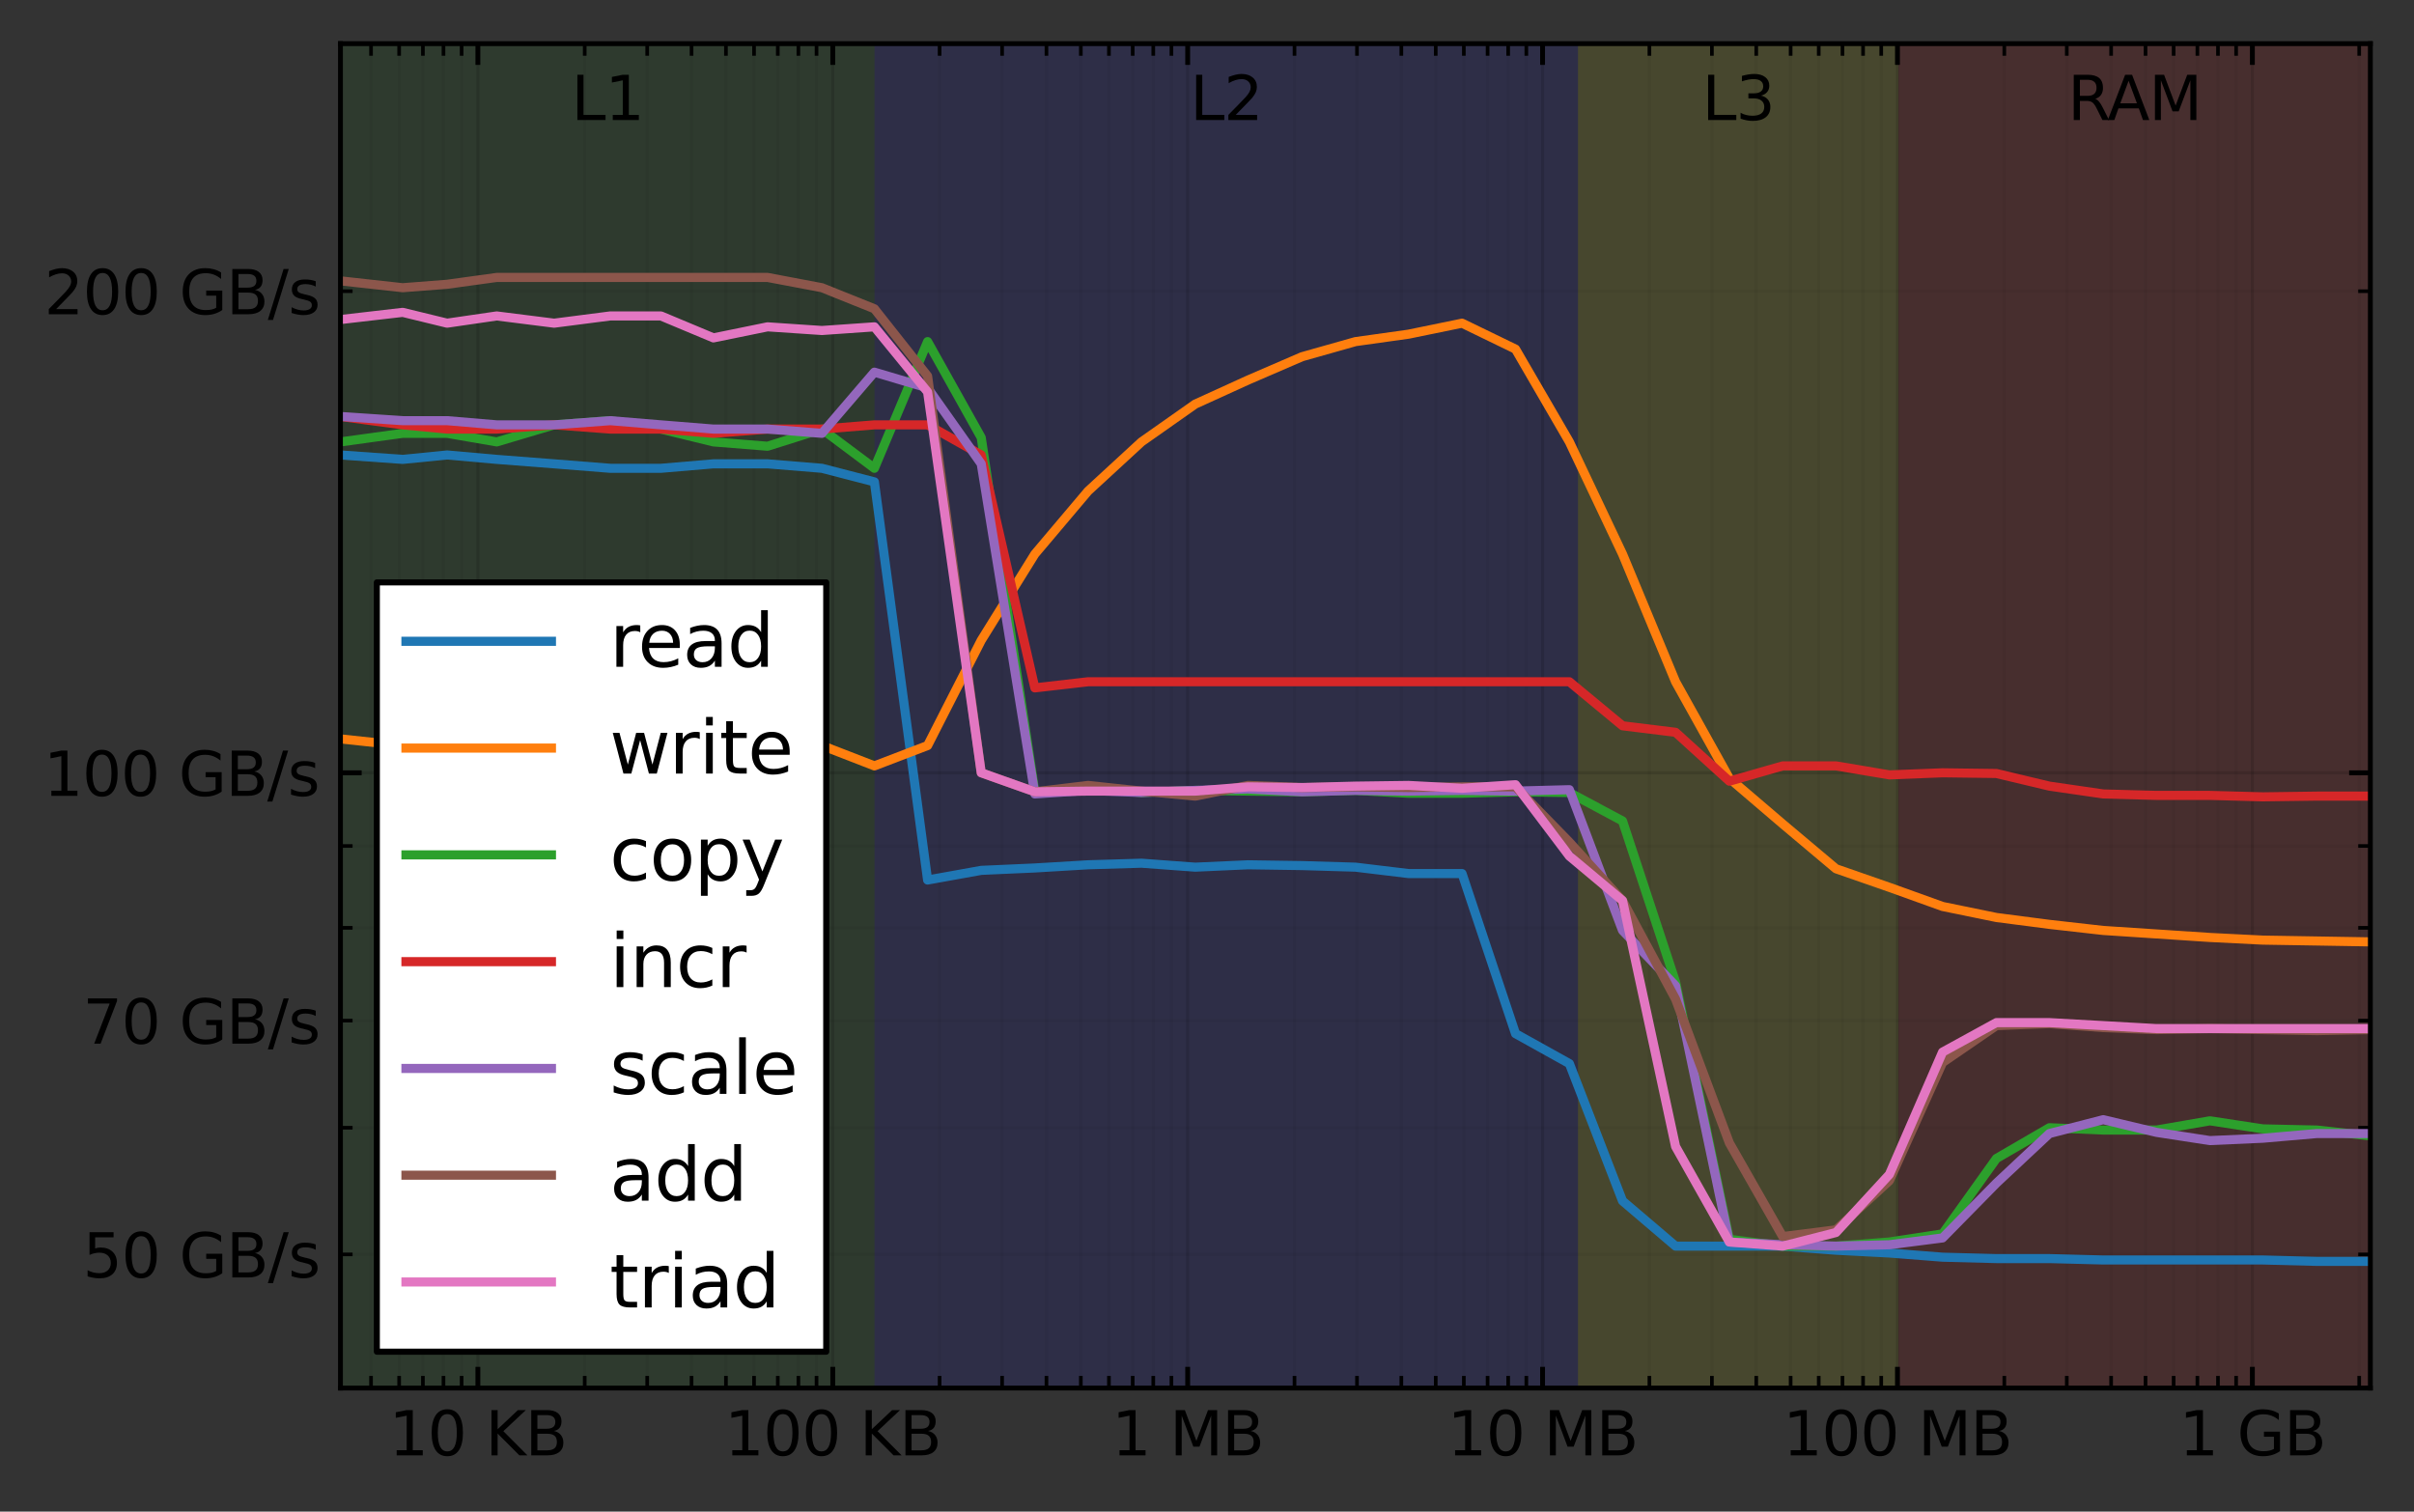 <?xml version="1.0" encoding="utf-8" standalone="no"?>
<!DOCTYPE svg PUBLIC "-//W3C//DTD SVG 1.1//EN"
  "http://www.w3.org/Graphics/SVG/1.1/DTD/svg11.dtd">
<svg xmlns:xlink="http://www.w3.org/1999/xlink" width="398.153pt" height="249.338pt" viewBox="0 0 398.153 249.338" xmlns="http://www.w3.org/2000/svg" version="1.1">
 <rect x="0" y="0" width="398.153" height="249.338" fill="#333333" stroke="none"/>
 <defs>
  <style type="text/css">*{stroke-linejoin: round; stroke-linecap: butt}</style>
 </defs>
 <g id="figure_1">
  <g id="patch_1">
   <path d="M 0 249.338 
L 398.153 249.338 
L 398.153 0 
L 0 0 
L 0 249.338 
z
" style="fill: none"/>
  </g>
  <g id="axes_1">
   <g id="patch_2">
    <path d="M 56.153 228.96 
L 390.953 228.96 
L 390.953 7.2 
L 56.153 7.2 
L 56.153 228.96 
z
" style="fill: none"/>
   </g>
   <g id="patch_3">
    <path d="M 56.153 228.96 
L 144.232 228.96 
L 144.232 7.2 
L 56.153 7.2 
z
" clip-path="url(#p5748c67809)" style="fill: #008000; opacity: 0.1"/>
   </g>
   <g id="patch_4">
    <path d="M 144.232 228.96 
L 260.265 228.96 
L 260.265 7.2 
L 144.232 7.2 
z
" clip-path="url(#p5748c67809)" style="fill: #0000ff; opacity: 0.1"/>
   </g>
   <g id="patch_5">
    <path d="M 260.265 228.96 
L 313.127 228.96 
L 313.127 7.2 
L 260.265 7.2 
z
" clip-path="url(#p5748c67809)" style="fill: #ffff00; opacity: 0.1"/>
   </g>
   <g id="patch_6">
    <path d="M 313.127 228.96 
L 390.953 228.96 
L 390.953 7.2 
L 313.127 7.2 
z
" clip-path="url(#p5748c67809)" style="fill: #ff0000; opacity: 0.1"/>
   </g>
   <g id="matplotlib.axis_1">
    <g id="xtick_1">
     <g id="line2d_1">
      <path d="M 78.819 228.96 
L 78.819 7.2 
" clip-path="url(#p5748c67809)" style="fill: none; stroke: #000000; stroke-opacity: 0.133; stroke-width: 0.5; stroke-linecap: square"/>
     </g>
     <g id="line2d_2">
      <defs>
       <path id="m32e1f175ef" d="M 0 0 
L 0 -3.5 
" style="stroke: #000000; stroke-width: 0.8"/>
      </defs>
      <g>
       <use xlink:href="#m32e1f175ef" x="78.819" y="228.96" style="stroke: #000000; stroke-width: 0.8"/>
      </g>
     </g>
     <g id="line2d_3">
      <defs>
       <path id="m30ff496e9f" d="M 0 0 
L 0 3.5 
" style="stroke: #000000; stroke-width: 0.8"/>
      </defs>
      <g>
       <use xlink:href="#m30ff496e9f" x="78.819" y="7.2" style="stroke: #000000; stroke-width: 0.8"/>
      </g>
     </g>
     <g id="text_1">
      <!-- 10 KB -->
      <g transform="translate(64.158 240.058) scale(0.1 -0.1)">
       <defs>
        <path id="DejaVuSans-31" d="M 794 531 
L 1825 531 
L 1825 4091 
L 703 3866 
L 703 4441 
L 1819 4666 
L 2450 4666 
L 2450 531 
L 3481 531 
L 3481 0 
L 794 0 
L 794 531 
z
" transform="scale(0.016)"/>
        <path id="DejaVuSans-30" d="M 2034 4250 
Q 1547 4250 1301 3770 
Q 1056 3291 1056 2328 
Q 1056 1369 1301 889 
Q 1547 409 2034 409 
Q 2525 409 2770 889 
Q 3016 1369 3016 2328 
Q 3016 3291 2770 3770 
Q 2525 4250 2034 4250 
z
M 2034 4750 
Q 2819 4750 3233 4129 
Q 3647 3509 3647 2328 
Q 3647 1150 3233 529 
Q 2819 -91 2034 -91 
Q 1250 -91 836 529 
Q 422 1150 422 2328 
Q 422 3509 836 4129 
Q 1250 4750 2034 4750 
z
" transform="scale(0.016)"/>
        <path id="DejaVuSans-20" transform="scale(0.016)"/>
        <path id="DejaVuSans-4b" d="M 628 4666 
L 1259 4666 
L 1259 2694 
L 3353 4666 
L 4166 4666 
L 1850 2491 
L 4331 0 
L 3500 0 
L 1259 2247 
L 1259 0 
L 628 0 
L 628 4666 
z
" transform="scale(0.016)"/>
        <path id="DejaVuSans-42" d="M 1259 2228 
L 1259 519 
L 2272 519 
Q 2781 519 3026 730 
Q 3272 941 3272 1375 
Q 3272 1813 3026 2020 
Q 2781 2228 2272 2228 
L 1259 2228 
z
M 1259 4147 
L 1259 2741 
L 2194 2741 
Q 2656 2741 2882 2914 
Q 3109 3088 3109 3444 
Q 3109 3797 2882 3972 
Q 2656 4147 2194 4147 
L 1259 4147 
z
M 628 4666 
L 2241 4666 
Q 2963 4666 3353 4366 
Q 3744 4066 3744 3513 
Q 3744 3084 3544 2831 
Q 3344 2578 2956 2516 
Q 3422 2416 3680 2098 
Q 3938 1781 3938 1306 
Q 3938 681 3513 340 
Q 3088 0 2303 0 
L 628 0 
L 628 4666 
z
" transform="scale(0.016)"/>
       </defs>
       <use xlink:href="#DejaVuSans-31"/>
       <use xlink:href="#DejaVuSans-30" x="63.623"/>
       <use xlink:href="#DejaVuSans-20" x="127.246"/>
       <use xlink:href="#DejaVuSans-4b" x="159.033"/>
       <use xlink:href="#DejaVuSans-42" x="224.609"/>
      </g>
     </g>
    </g>
    <g id="xtick_2">
     <g id="line2d_4">
      <path d="M 137.354 228.96 
L 137.354 7.2 
" clip-path="url(#p5748c67809)" style="fill: none; stroke: #000000; stroke-opacity: 0.133; stroke-width: 0.5; stroke-linecap: square"/>
     </g>
     <g id="line2d_5">
      <g>
       <use xlink:href="#m32e1f175ef" x="137.354" y="228.96" style="stroke: #000000; stroke-width: 0.8"/>
      </g>
     </g>
     <g id="line2d_6">
      <g>
       <use xlink:href="#m30ff496e9f" x="137.354" y="7.2" style="stroke: #000000; stroke-width: 0.8"/>
      </g>
     </g>
     <g id="text_2">
      <!-- 100 KB -->
      <g transform="translate(119.512 240.058) scale(0.1 -0.1)">
       <use xlink:href="#DejaVuSans-31"/>
       <use xlink:href="#DejaVuSans-30" x="63.623"/>
       <use xlink:href="#DejaVuSans-30" x="127.246"/>
       <use xlink:href="#DejaVuSans-20" x="190.869"/>
       <use xlink:href="#DejaVuSans-4b" x="222.656"/>
       <use xlink:href="#DejaVuSans-42" x="288.232"/>
      </g>
     </g>
    </g>
    <g id="xtick_3">
     <g id="line2d_7">
      <path d="M 195.889 228.96 
L 195.889 7.2 
" clip-path="url(#p5748c67809)" style="fill: none; stroke: #000000; stroke-opacity: 0.133; stroke-width: 0.5; stroke-linecap: square"/>
     </g>
     <g id="line2d_8">
      <g>
       <use xlink:href="#m32e1f175ef" x="195.889" y="228.96" style="stroke: #000000; stroke-width: 0.8"/>
      </g>
     </g>
     <g id="line2d_9">
      <g>
       <use xlink:href="#m30ff496e9f" x="195.889" y="7.2" style="stroke: #000000; stroke-width: 0.8"/>
      </g>
     </g>
     <g id="text_3">
      <!-- 1 MB -->
      <g transform="translate(183.374 240.058) scale(0.1 -0.1)">
       <defs>
        <path id="DejaVuSans-4d" d="M 628 4666 
L 1569 4666 
L 2759 1491 
L 3956 4666 
L 4897 4666 
L 4897 0 
L 4281 0 
L 4281 4097 
L 3078 897 
L 2444 897 
L 1241 4097 
L 1241 0 
L 628 0 
L 628 4666 
z
" transform="scale(0.016)"/>
       </defs>
       <use xlink:href="#DejaVuSans-31"/>
       <use xlink:href="#DejaVuSans-20" x="63.623"/>
       <use xlink:href="#DejaVuSans-4d" x="95.41"/>
       <use xlink:href="#DejaVuSans-42" x="181.689"/>
      </g>
     </g>
    </g>
    <g id="xtick_4">
     <g id="line2d_10">
      <path d="M 254.424 228.96 
L 254.424 7.2 
" clip-path="url(#p5748c67809)" style="fill: none; stroke: #000000; stroke-opacity: 0.133; stroke-width: 0.5; stroke-linecap: square"/>
     </g>
     <g id="line2d_11">
      <g>
       <use xlink:href="#m32e1f175ef" x="254.424" y="228.96" style="stroke: #000000; stroke-width: 0.8"/>
      </g>
     </g>
     <g id="line2d_12">
      <g>
       <use xlink:href="#m30ff496e9f" x="254.424" y="7.2" style="stroke: #000000; stroke-width: 0.8"/>
      </g>
     </g>
     <g id="text_4">
      <!-- 10 MB -->
      <g transform="translate(238.728 240.058) scale(0.1 -0.1)">
       <use xlink:href="#DejaVuSans-31"/>
       <use xlink:href="#DejaVuSans-30" x="63.623"/>
       <use xlink:href="#DejaVuSans-20" x="127.246"/>
       <use xlink:href="#DejaVuSans-4d" x="159.033"/>
       <use xlink:href="#DejaVuSans-42" x="245.312"/>
      </g>
     </g>
    </g>
    <g id="xtick_5">
     <g id="line2d_13">
      <path d="M 312.959 228.96 
L 312.959 7.2 
" clip-path="url(#p5748c67809)" style="fill: none; stroke: #000000; stroke-opacity: 0.133; stroke-width: 0.5; stroke-linecap: square"/>
     </g>
     <g id="line2d_14">
      <g>
       <use xlink:href="#m32e1f175ef" x="312.959" y="228.96" style="stroke: #000000; stroke-width: 0.8"/>
      </g>
     </g>
     <g id="line2d_15">
      <g>
       <use xlink:href="#m30ff496e9f" x="312.959" y="7.2" style="stroke: #000000; stroke-width: 0.8"/>
      </g>
     </g>
     <g id="text_5">
      <!-- 100 MB -->
      <g transform="translate(294.081 240.058) scale(0.1 -0.1)">
       <use xlink:href="#DejaVuSans-31"/>
       <use xlink:href="#DejaVuSans-30" x="63.623"/>
       <use xlink:href="#DejaVuSans-30" x="127.246"/>
       <use xlink:href="#DejaVuSans-20" x="190.869"/>
       <use xlink:href="#DejaVuSans-4d" x="222.656"/>
       <use xlink:href="#DejaVuSans-42" x="308.936"/>
      </g>
     </g>
    </g>
    <g id="xtick_6">
     <g id="line2d_16">
      <path d="M 371.494 228.96 
L 371.494 7.2 
" clip-path="url(#p5748c67809)" style="fill: none; stroke: #000000; stroke-opacity: 0.133; stroke-width: 0.5; stroke-linecap: square"/>
     </g>
     <g id="line2d_17">
      <g>
       <use xlink:href="#m32e1f175ef" x="371.494" y="228.96" style="stroke: #000000; stroke-width: 0.8"/>
      </g>
     </g>
     <g id="line2d_18">
      <g>
       <use xlink:href="#m30ff496e9f" x="371.494" y="7.2" style="stroke: #000000; stroke-width: 0.8"/>
      </g>
     </g>
     <g id="text_6">
      <!-- 1 GB -->
      <g transform="translate(359.419 240.058) scale(0.1 -0.1)">
       <defs>
        <path id="DejaVuSans-47" d="M 3809 666 
L 3809 1919 
L 2778 1919 
L 2778 2438 
L 4434 2438 
L 4434 434 
Q 4069 175 3628 42 
Q 3188 -91 2688 -91 
Q 1594 -91 976 548 
Q 359 1188 359 2328 
Q 359 3472 976 4111 
Q 1594 4750 2688 4750 
Q 3144 4750 3555 4637 
Q 3966 4525 4313 4306 
L 4313 3634 
Q 3963 3931 3569 4081 
Q 3175 4231 2741 4231 
Q 1884 4231 1454 3753 
Q 1025 3275 1025 2328 
Q 1025 1384 1454 906 
Q 1884 428 2741 428 
Q 3075 428 3337 486 
Q 3600 544 3809 666 
z
" transform="scale(0.016)"/>
       </defs>
       <use xlink:href="#DejaVuSans-31"/>
       <use xlink:href="#DejaVuSans-20" x="63.623"/>
       <use xlink:href="#DejaVuSans-47" x="95.41"/>
       <use xlink:href="#DejaVuSans-42" x="172.9"/>
      </g>
     </g>
    </g>
    <g id="xtick_7">
     <g id="line2d_19">
      <path d="M 61.198 228.96 
L 61.198 7.2 
" clip-path="url(#p5748c67809)" style="fill: none; stroke: #000000; stroke-opacity: 0.05; stroke-width: 0.5; stroke-linecap: square"/>
     </g>
     <g id="line2d_20">
      <defs>
       <path id="m9a03cf16e9" d="M 0 0 
L 0 -2 
" style="stroke: #000000; stroke-width: 0.6"/>
      </defs>
      <g>
       <use xlink:href="#m9a03cf16e9" x="61.198" y="228.96" style="stroke: #000000; stroke-width: 0.6"/>
      </g>
     </g>
     <g id="line2d_21">
      <defs>
       <path id="mccdb46320f" d="M 0 0 
L 0 2 
" style="stroke: #000000; stroke-width: 0.6"/>
      </defs>
      <g>
       <use xlink:href="#mccdb46320f" x="61.198" y="7.2" style="stroke: #000000; stroke-width: 0.6"/>
      </g>
     </g>
    </g>
    <g id="xtick_8">
     <g id="line2d_22">
      <path d="M 65.833 228.96 
L 65.833 7.2 
" clip-path="url(#p5748c67809)" style="fill: none; stroke: #000000; stroke-opacity: 0.05; stroke-width: 0.5; stroke-linecap: square"/>
     </g>
     <g id="line2d_23">
      <g>
       <use xlink:href="#m9a03cf16e9" x="65.833" y="228.96" style="stroke: #000000; stroke-width: 0.6"/>
      </g>
     </g>
     <g id="line2d_24">
      <g>
       <use xlink:href="#mccdb46320f" x="65.833" y="7.2" style="stroke: #000000; stroke-width: 0.6"/>
      </g>
     </g>
    </g>
    <g id="xtick_9">
     <g id="line2d_25">
      <path d="M 69.752 228.96 
L 69.752 7.2 
" clip-path="url(#p5748c67809)" style="fill: none; stroke: #000000; stroke-opacity: 0.05; stroke-width: 0.5; stroke-linecap: square"/>
     </g>
     <g id="line2d_26">
      <g>
       <use xlink:href="#m9a03cf16e9" x="69.752" y="228.96" style="stroke: #000000; stroke-width: 0.6"/>
      </g>
     </g>
     <g id="line2d_27">
      <g>
       <use xlink:href="#mccdb46320f" x="69.752" y="7.2" style="stroke: #000000; stroke-width: 0.6"/>
      </g>
     </g>
    </g>
    <g id="xtick_10">
     <g id="line2d_28">
      <path d="M 73.146 228.96 
L 73.146 7.2 
" clip-path="url(#p5748c67809)" style="fill: none; stroke: #000000; stroke-opacity: 0.05; stroke-width: 0.5; stroke-linecap: square"/>
     </g>
     <g id="line2d_29">
      <g>
       <use xlink:href="#m9a03cf16e9" x="73.146" y="228.96" style="stroke: #000000; stroke-width: 0.6"/>
      </g>
     </g>
     <g id="line2d_30">
      <g>
       <use xlink:href="#mccdb46320f" x="73.146" y="7.2" style="stroke: #000000; stroke-width: 0.6"/>
      </g>
     </g>
    </g>
    <g id="xtick_11">
     <g id="line2d_31">
      <path d="M 76.14 228.96 
L 76.14 7.2 
" clip-path="url(#p5748c67809)" style="fill: none; stroke: #000000; stroke-opacity: 0.05; stroke-width: 0.5; stroke-linecap: square"/>
     </g>
     <g id="line2d_32">
      <g>
       <use xlink:href="#m9a03cf16e9" x="76.14" y="228.96" style="stroke: #000000; stroke-width: 0.6"/>
      </g>
     </g>
     <g id="line2d_33">
      <g>
       <use xlink:href="#mccdb46320f" x="76.14" y="7.2" style="stroke: #000000; stroke-width: 0.6"/>
      </g>
     </g>
    </g>
    <g id="xtick_12">
     <g id="line2d_34">
      <path d="M 96.44 228.96 
L 96.44 7.2 
" clip-path="url(#p5748c67809)" style="fill: none; stroke: #000000; stroke-opacity: 0.05; stroke-width: 0.5; stroke-linecap: square"/>
     </g>
     <g id="line2d_35">
      <g>
       <use xlink:href="#m9a03cf16e9" x="96.44" y="228.96" style="stroke: #000000; stroke-width: 0.6"/>
      </g>
     </g>
     <g id="line2d_36">
      <g>
       <use xlink:href="#mccdb46320f" x="96.44" y="7.2" style="stroke: #000000; stroke-width: 0.6"/>
      </g>
     </g>
    </g>
    <g id="xtick_13">
     <g id="line2d_37">
      <path d="M 106.747 228.96 
L 106.747 7.2 
" clip-path="url(#p5748c67809)" style="fill: none; stroke: #000000; stroke-opacity: 0.05; stroke-width: 0.5; stroke-linecap: square"/>
     </g>
     <g id="line2d_38">
      <g>
       <use xlink:href="#m9a03cf16e9" x="106.747" y="228.96" style="stroke: #000000; stroke-width: 0.6"/>
      </g>
     </g>
     <g id="line2d_39">
      <g>
       <use xlink:href="#mccdb46320f" x="106.747" y="7.2" style="stroke: #000000; stroke-width: 0.6"/>
      </g>
     </g>
    </g>
    <g id="xtick_14">
     <g id="line2d_40">
      <path d="M 114.06 228.96 
L 114.06 7.2 
" clip-path="url(#p5748c67809)" style="fill: none; stroke: #000000; stroke-opacity: 0.05; stroke-width: 0.5; stroke-linecap: square"/>
     </g>
     <g id="line2d_41">
      <g>
       <use xlink:href="#m9a03cf16e9" x="114.06" y="228.96" style="stroke: #000000; stroke-width: 0.6"/>
      </g>
     </g>
     <g id="line2d_42">
      <g>
       <use xlink:href="#mccdb46320f" x="114.06" y="7.2" style="stroke: #000000; stroke-width: 0.6"/>
      </g>
     </g>
    </g>
    <g id="xtick_15">
     <g id="line2d_43">
      <path d="M 119.733 228.96 
L 119.733 7.2 
" clip-path="url(#p5748c67809)" style="fill: none; stroke: #000000; stroke-opacity: 0.05; stroke-width: 0.5; stroke-linecap: square"/>
     </g>
     <g id="line2d_44">
      <g>
       <use xlink:href="#m9a03cf16e9" x="119.733" y="228.96" style="stroke: #000000; stroke-width: 0.6"/>
      </g>
     </g>
     <g id="line2d_45">
      <g>
       <use xlink:href="#mccdb46320f" x="119.733" y="7.2" style="stroke: #000000; stroke-width: 0.6"/>
      </g>
     </g>
    </g>
    <g id="xtick_16">
     <g id="line2d_46">
      <path d="M 124.368 228.96 
L 124.368 7.2 
" clip-path="url(#p5748c67809)" style="fill: none; stroke: #000000; stroke-opacity: 0.05; stroke-width: 0.5; stroke-linecap: square"/>
     </g>
     <g id="line2d_47">
      <g>
       <use xlink:href="#m9a03cf16e9" x="124.368" y="228.96" style="stroke: #000000; stroke-width: 0.6"/>
      </g>
     </g>
     <g id="line2d_48">
      <g>
       <use xlink:href="#mccdb46320f" x="124.368" y="7.2" style="stroke: #000000; stroke-width: 0.6"/>
      </g>
     </g>
    </g>
    <g id="xtick_17">
     <g id="line2d_49">
      <path d="M 128.287 228.96 
L 128.287 7.2 
" clip-path="url(#p5748c67809)" style="fill: none; stroke: #000000; stroke-opacity: 0.05; stroke-width: 0.5; stroke-linecap: square"/>
     </g>
     <g id="line2d_50">
      <g>
       <use xlink:href="#m9a03cf16e9" x="128.287" y="228.96" style="stroke: #000000; stroke-width: 0.6"/>
      </g>
     </g>
     <g id="line2d_51">
      <g>
       <use xlink:href="#mccdb46320f" x="128.287" y="7.2" style="stroke: #000000; stroke-width: 0.6"/>
      </g>
     </g>
    </g>
    <g id="xtick_18">
     <g id="line2d_52">
      <path d="M 131.681 228.96 
L 131.681 7.2 
" clip-path="url(#p5748c67809)" style="fill: none; stroke: #000000; stroke-opacity: 0.05; stroke-width: 0.5; stroke-linecap: square"/>
     </g>
     <g id="line2d_53">
      <g>
       <use xlink:href="#m9a03cf16e9" x="131.681" y="228.96" style="stroke: #000000; stroke-width: 0.6"/>
      </g>
     </g>
     <g id="line2d_54">
      <g>
       <use xlink:href="#mccdb46320f" x="131.681" y="7.2" style="stroke: #000000; stroke-width: 0.6"/>
      </g>
     </g>
    </g>
    <g id="xtick_19">
     <g id="line2d_55">
      <path d="M 134.675 228.96 
L 134.675 7.2 
" clip-path="url(#p5748c67809)" style="fill: none; stroke: #000000; stroke-opacity: 0.05; stroke-width: 0.5; stroke-linecap: square"/>
     </g>
     <g id="line2d_56">
      <g>
       <use xlink:href="#m9a03cf16e9" x="134.675" y="228.96" style="stroke: #000000; stroke-width: 0.6"/>
      </g>
     </g>
     <g id="line2d_57">
      <g>
       <use xlink:href="#mccdb46320f" x="134.675" y="7.2" style="stroke: #000000; stroke-width: 0.6"/>
      </g>
     </g>
    </g>
    <g id="xtick_20">
     <g id="line2d_58">
      <path d="M 154.975 228.96 
L 154.975 7.2 
" clip-path="url(#p5748c67809)" style="fill: none; stroke: #000000; stroke-opacity: 0.05; stroke-width: 0.5; stroke-linecap: square"/>
     </g>
     <g id="line2d_59">
      <g>
       <use xlink:href="#m9a03cf16e9" x="154.975" y="228.96" style="stroke: #000000; stroke-width: 0.6"/>
      </g>
     </g>
     <g id="line2d_60">
      <g>
       <use xlink:href="#mccdb46320f" x="154.975" y="7.2" style="stroke: #000000; stroke-width: 0.6"/>
      </g>
     </g>
    </g>
    <g id="xtick_21">
     <g id="line2d_61">
      <path d="M 165.282 228.96 
L 165.282 7.2 
" clip-path="url(#p5748c67809)" style="fill: none; stroke: #000000; stroke-opacity: 0.05; stroke-width: 0.5; stroke-linecap: square"/>
     </g>
     <g id="line2d_62">
      <g>
       <use xlink:href="#m9a03cf16e9" x="165.282" y="228.96" style="stroke: #000000; stroke-width: 0.6"/>
      </g>
     </g>
     <g id="line2d_63">
      <g>
       <use xlink:href="#mccdb46320f" x="165.282" y="7.2" style="stroke: #000000; stroke-width: 0.6"/>
      </g>
     </g>
    </g>
    <g id="xtick_22">
     <g id="line2d_64">
      <path d="M 172.595 228.96 
L 172.595 7.2 
" clip-path="url(#p5748c67809)" style="fill: none; stroke: #000000; stroke-opacity: 0.05; stroke-width: 0.5; stroke-linecap: square"/>
     </g>
     <g id="line2d_65">
      <g>
       <use xlink:href="#m9a03cf16e9" x="172.595" y="228.96" style="stroke: #000000; stroke-width: 0.6"/>
      </g>
     </g>
     <g id="line2d_66">
      <g>
       <use xlink:href="#mccdb46320f" x="172.595" y="7.2" style="stroke: #000000; stroke-width: 0.6"/>
      </g>
     </g>
    </g>
    <g id="xtick_23">
     <g id="line2d_67">
      <path d="M 178.268 228.96 
L 178.268 7.2 
" clip-path="url(#p5748c67809)" style="fill: none; stroke: #000000; stroke-opacity: 0.05; stroke-width: 0.5; stroke-linecap: square"/>
     </g>
     <g id="line2d_68">
      <g>
       <use xlink:href="#m9a03cf16e9" x="178.268" y="228.96" style="stroke: #000000; stroke-width: 0.6"/>
      </g>
     </g>
     <g id="line2d_69">
      <g>
       <use xlink:href="#mccdb46320f" x="178.268" y="7.2" style="stroke: #000000; stroke-width: 0.6"/>
      </g>
     </g>
    </g>
    <g id="xtick_24">
     <g id="line2d_70">
      <path d="M 182.903 228.96 
L 182.903 7.2 
" clip-path="url(#p5748c67809)" style="fill: none; stroke: #000000; stroke-opacity: 0.05; stroke-width: 0.5; stroke-linecap: square"/>
     </g>
     <g id="line2d_71">
      <g>
       <use xlink:href="#m9a03cf16e9" x="182.903" y="228.96" style="stroke: #000000; stroke-width: 0.6"/>
      </g>
     </g>
     <g id="line2d_72">
      <g>
       <use xlink:href="#mccdb46320f" x="182.903" y="7.2" style="stroke: #000000; stroke-width: 0.6"/>
      </g>
     </g>
    </g>
    <g id="xtick_25">
     <g id="line2d_73">
      <path d="M 186.822 228.96 
L 186.822 7.2 
" clip-path="url(#p5748c67809)" style="fill: none; stroke: #000000; stroke-opacity: 0.05; stroke-width: 0.5; stroke-linecap: square"/>
     </g>
     <g id="line2d_74">
      <g>
       <use xlink:href="#m9a03cf16e9" x="186.822" y="228.96" style="stroke: #000000; stroke-width: 0.6"/>
      </g>
     </g>
     <g id="line2d_75">
      <g>
       <use xlink:href="#mccdb46320f" x="186.822" y="7.2" style="stroke: #000000; stroke-width: 0.6"/>
      </g>
     </g>
    </g>
    <g id="xtick_26">
     <g id="line2d_76">
      <path d="M 190.216 228.96 
L 190.216 7.2 
" clip-path="url(#p5748c67809)" style="fill: none; stroke: #000000; stroke-opacity: 0.05; stroke-width: 0.5; stroke-linecap: square"/>
     </g>
     <g id="line2d_77">
      <g>
       <use xlink:href="#m9a03cf16e9" x="190.216" y="228.96" style="stroke: #000000; stroke-width: 0.6"/>
      </g>
     </g>
     <g id="line2d_78">
      <g>
       <use xlink:href="#mccdb46320f" x="190.216" y="7.2" style="stroke: #000000; stroke-width: 0.6"/>
      </g>
     </g>
    </g>
    <g id="xtick_27">
     <g id="line2d_79">
      <path d="M 193.21 228.96 
L 193.21 7.2 
" clip-path="url(#p5748c67809)" style="fill: none; stroke: #000000; stroke-opacity: 0.05; stroke-width: 0.5; stroke-linecap: square"/>
     </g>
     <g id="line2d_80">
      <g>
       <use xlink:href="#m9a03cf16e9" x="193.21" y="228.96" style="stroke: #000000; stroke-width: 0.6"/>
      </g>
     </g>
     <g id="line2d_81">
      <g>
       <use xlink:href="#mccdb46320f" x="193.21" y="7.2" style="stroke: #000000; stroke-width: 0.6"/>
      </g>
     </g>
    </g>
    <g id="xtick_28">
     <g id="line2d_82">
      <path d="M 213.51 228.96 
L 213.51 7.2 
" clip-path="url(#p5748c67809)" style="fill: none; stroke: #000000; stroke-opacity: 0.05; stroke-width: 0.5; stroke-linecap: square"/>
     </g>
     <g id="line2d_83">
      <g>
       <use xlink:href="#m9a03cf16e9" x="213.51" y="228.96" style="stroke: #000000; stroke-width: 0.6"/>
      </g>
     </g>
     <g id="line2d_84">
      <g>
       <use xlink:href="#mccdb46320f" x="213.51" y="7.2" style="stroke: #000000; stroke-width: 0.6"/>
      </g>
     </g>
    </g>
    <g id="xtick_29">
     <g id="line2d_85">
      <path d="M 223.817 228.96 
L 223.817 7.2 
" clip-path="url(#p5748c67809)" style="fill: none; stroke: #000000; stroke-opacity: 0.05; stroke-width: 0.5; stroke-linecap: square"/>
     </g>
     <g id="line2d_86">
      <g>
       <use xlink:href="#m9a03cf16e9" x="223.817" y="228.96" style="stroke: #000000; stroke-width: 0.6"/>
      </g>
     </g>
     <g id="line2d_87">
      <g>
       <use xlink:href="#mccdb46320f" x="223.817" y="7.2" style="stroke: #000000; stroke-width: 0.6"/>
      </g>
     </g>
    </g>
    <g id="xtick_30">
     <g id="line2d_88">
      <path d="M 231.13 228.96 
L 231.13 7.2 
" clip-path="url(#p5748c67809)" style="fill: none; stroke: #000000; stroke-opacity: 0.05; stroke-width: 0.5; stroke-linecap: square"/>
     </g>
     <g id="line2d_89">
      <g>
       <use xlink:href="#m9a03cf16e9" x="231.13" y="228.96" style="stroke: #000000; stroke-width: 0.6"/>
      </g>
     </g>
     <g id="line2d_90">
      <g>
       <use xlink:href="#mccdb46320f" x="231.13" y="7.2" style="stroke: #000000; stroke-width: 0.6"/>
      </g>
     </g>
    </g>
    <g id="xtick_31">
     <g id="line2d_91">
      <path d="M 236.803 228.96 
L 236.803 7.2 
" clip-path="url(#p5748c67809)" style="fill: none; stroke: #000000; stroke-opacity: 0.05; stroke-width: 0.5; stroke-linecap: square"/>
     </g>
     <g id="line2d_92">
      <g>
       <use xlink:href="#m9a03cf16e9" x="236.803" y="228.96" style="stroke: #000000; stroke-width: 0.6"/>
      </g>
     </g>
     <g id="line2d_93">
      <g>
       <use xlink:href="#mccdb46320f" x="236.803" y="7.2" style="stroke: #000000; stroke-width: 0.6"/>
      </g>
     </g>
    </g>
    <g id="xtick_32">
     <g id="line2d_94">
      <path d="M 241.438 228.96 
L 241.438 7.2 
" clip-path="url(#p5748c67809)" style="fill: none; stroke: #000000; stroke-opacity: 0.05; stroke-width: 0.5; stroke-linecap: square"/>
     </g>
     <g id="line2d_95">
      <g>
       <use xlink:href="#m9a03cf16e9" x="241.438" y="228.96" style="stroke: #000000; stroke-width: 0.6"/>
      </g>
     </g>
     <g id="line2d_96">
      <g>
       <use xlink:href="#mccdb46320f" x="241.438" y="7.2" style="stroke: #000000; stroke-width: 0.6"/>
      </g>
     </g>
    </g>
    <g id="xtick_33">
     <g id="line2d_97">
      <path d="M 245.357 228.96 
L 245.357 7.2 
" clip-path="url(#p5748c67809)" style="fill: none; stroke: #000000; stroke-opacity: 0.05; stroke-width: 0.5; stroke-linecap: square"/>
     </g>
     <g id="line2d_98">
      <g>
       <use xlink:href="#m9a03cf16e9" x="245.357" y="228.96" style="stroke: #000000; stroke-width: 0.6"/>
      </g>
     </g>
     <g id="line2d_99">
      <g>
       <use xlink:href="#mccdb46320f" x="245.357" y="7.2" style="stroke: #000000; stroke-width: 0.6"/>
      </g>
     </g>
    </g>
    <g id="xtick_34">
     <g id="line2d_100">
      <path d="M 248.751 228.96 
L 248.751 7.2 
" clip-path="url(#p5748c67809)" style="fill: none; stroke: #000000; stroke-opacity: 0.05; stroke-width: 0.5; stroke-linecap: square"/>
     </g>
     <g id="line2d_101">
      <g>
       <use xlink:href="#m9a03cf16e9" x="248.751" y="228.96" style="stroke: #000000; stroke-width: 0.6"/>
      </g>
     </g>
     <g id="line2d_102">
      <g>
       <use xlink:href="#mccdb46320f" x="248.751" y="7.2" style="stroke: #000000; stroke-width: 0.6"/>
      </g>
     </g>
    </g>
    <g id="xtick_35">
     <g id="line2d_103">
      <path d="M 251.745 228.96 
L 251.745 7.2 
" clip-path="url(#p5748c67809)" style="fill: none; stroke: #000000; stroke-opacity: 0.05; stroke-width: 0.5; stroke-linecap: square"/>
     </g>
     <g id="line2d_104">
      <g>
       <use xlink:href="#m9a03cf16e9" x="251.745" y="228.96" style="stroke: #000000; stroke-width: 0.6"/>
      </g>
     </g>
     <g id="line2d_105">
      <g>
       <use xlink:href="#mccdb46320f" x="251.745" y="7.2" style="stroke: #000000; stroke-width: 0.6"/>
      </g>
     </g>
    </g>
    <g id="xtick_36">
     <g id="line2d_106">
      <path d="M 272.045 228.96 
L 272.045 7.2 
" clip-path="url(#p5748c67809)" style="fill: none; stroke: #000000; stroke-opacity: 0.05; stroke-width: 0.5; stroke-linecap: square"/>
     </g>
     <g id="line2d_107">
      <g>
       <use xlink:href="#m9a03cf16e9" x="272.045" y="228.96" style="stroke: #000000; stroke-width: 0.6"/>
      </g>
     </g>
     <g id="line2d_108">
      <g>
       <use xlink:href="#mccdb46320f" x="272.045" y="7.2" style="stroke: #000000; stroke-width: 0.6"/>
      </g>
     </g>
    </g>
    <g id="xtick_37">
     <g id="line2d_109">
      <path d="M 282.352 228.96 
L 282.352 7.2 
" clip-path="url(#p5748c67809)" style="fill: none; stroke: #000000; stroke-opacity: 0.05; stroke-width: 0.5; stroke-linecap: square"/>
     </g>
     <g id="line2d_110">
      <g>
       <use xlink:href="#m9a03cf16e9" x="282.352" y="228.96" style="stroke: #000000; stroke-width: 0.6"/>
      </g>
     </g>
     <g id="line2d_111">
      <g>
       <use xlink:href="#mccdb46320f" x="282.352" y="7.2" style="stroke: #000000; stroke-width: 0.6"/>
      </g>
     </g>
    </g>
    <g id="xtick_38">
     <g id="line2d_112">
      <path d="M 289.665 228.96 
L 289.665 7.2 
" clip-path="url(#p5748c67809)" style="fill: none; stroke: #000000; stroke-opacity: 0.05; stroke-width: 0.5; stroke-linecap: square"/>
     </g>
     <g id="line2d_113">
      <g>
       <use xlink:href="#m9a03cf16e9" x="289.665" y="228.96" style="stroke: #000000; stroke-width: 0.6"/>
      </g>
     </g>
     <g id="line2d_114">
      <g>
       <use xlink:href="#mccdb46320f" x="289.665" y="7.2" style="stroke: #000000; stroke-width: 0.6"/>
      </g>
     </g>
    </g>
    <g id="xtick_39">
     <g id="line2d_115">
      <path d="M 295.338 228.96 
L 295.338 7.2 
" clip-path="url(#p5748c67809)" style="fill: none; stroke: #000000; stroke-opacity: 0.05; stroke-width: 0.5; stroke-linecap: square"/>
     </g>
     <g id="line2d_116">
      <g>
       <use xlink:href="#m9a03cf16e9" x="295.338" y="228.96" style="stroke: #000000; stroke-width: 0.6"/>
      </g>
     </g>
     <g id="line2d_117">
      <g>
       <use xlink:href="#mccdb46320f" x="295.338" y="7.2" style="stroke: #000000; stroke-width: 0.6"/>
      </g>
     </g>
    </g>
    <g id="xtick_40">
     <g id="line2d_118">
      <path d="M 299.973 228.96 
L 299.973 7.2 
" clip-path="url(#p5748c67809)" style="fill: none; stroke: #000000; stroke-opacity: 0.05; stroke-width: 0.5; stroke-linecap: square"/>
     </g>
     <g id="line2d_119">
      <g>
       <use xlink:href="#m9a03cf16e9" x="299.973" y="228.96" style="stroke: #000000; stroke-width: 0.6"/>
      </g>
     </g>
     <g id="line2d_120">
      <g>
       <use xlink:href="#mccdb46320f" x="299.973" y="7.2" style="stroke: #000000; stroke-width: 0.6"/>
      </g>
     </g>
    </g>
    <g id="xtick_41">
     <g id="line2d_121">
      <path d="M 303.892 228.96 
L 303.892 7.2 
" clip-path="url(#p5748c67809)" style="fill: none; stroke: #000000; stroke-opacity: 0.05; stroke-width: 0.5; stroke-linecap: square"/>
     </g>
     <g id="line2d_122">
      <g>
       <use xlink:href="#m9a03cf16e9" x="303.892" y="228.96" style="stroke: #000000; stroke-width: 0.6"/>
      </g>
     </g>
     <g id="line2d_123">
      <g>
       <use xlink:href="#mccdb46320f" x="303.892" y="7.2" style="stroke: #000000; stroke-width: 0.6"/>
      </g>
     </g>
    </g>
    <g id="xtick_42">
     <g id="line2d_124">
      <path d="M 307.286 228.96 
L 307.286 7.2 
" clip-path="url(#p5748c67809)" style="fill: none; stroke: #000000; stroke-opacity: 0.05; stroke-width: 0.5; stroke-linecap: square"/>
     </g>
     <g id="line2d_125">
      <g>
       <use xlink:href="#m9a03cf16e9" x="307.286" y="228.96" style="stroke: #000000; stroke-width: 0.6"/>
      </g>
     </g>
     <g id="line2d_126">
      <g>
       <use xlink:href="#mccdb46320f" x="307.286" y="7.2" style="stroke: #000000; stroke-width: 0.6"/>
      </g>
     </g>
    </g>
    <g id="xtick_43">
     <g id="line2d_127">
      <path d="M 310.28 228.96 
L 310.28 7.2 
" clip-path="url(#p5748c67809)" style="fill: none; stroke: #000000; stroke-opacity: 0.05; stroke-width: 0.5; stroke-linecap: square"/>
     </g>
     <g id="line2d_128">
      <g>
       <use xlink:href="#m9a03cf16e9" x="310.28" y="228.96" style="stroke: #000000; stroke-width: 0.6"/>
      </g>
     </g>
     <g id="line2d_129">
      <g>
       <use xlink:href="#mccdb46320f" x="310.28" y="7.2" style="stroke: #000000; stroke-width: 0.6"/>
      </g>
     </g>
    </g>
    <g id="xtick_44">
     <g id="line2d_130">
      <path d="M 330.58 228.96 
L 330.58 7.2 
" clip-path="url(#p5748c67809)" style="fill: none; stroke: #000000; stroke-opacity: 0.05; stroke-width: 0.5; stroke-linecap: square"/>
     </g>
     <g id="line2d_131">
      <g>
       <use xlink:href="#m9a03cf16e9" x="330.58" y="228.96" style="stroke: #000000; stroke-width: 0.6"/>
      </g>
     </g>
     <g id="line2d_132">
      <g>
       <use xlink:href="#mccdb46320f" x="330.58" y="7.2" style="stroke: #000000; stroke-width: 0.6"/>
      </g>
     </g>
    </g>
    <g id="xtick_45">
     <g id="line2d_133">
      <path d="M 340.887 228.96 
L 340.887 7.2 
" clip-path="url(#p5748c67809)" style="fill: none; stroke: #000000; stroke-opacity: 0.05; stroke-width: 0.5; stroke-linecap: square"/>
     </g>
     <g id="line2d_134">
      <g>
       <use xlink:href="#m9a03cf16e9" x="340.887" y="228.96" style="stroke: #000000; stroke-width: 0.6"/>
      </g>
     </g>
     <g id="line2d_135">
      <g>
       <use xlink:href="#mccdb46320f" x="340.887" y="7.2" style="stroke: #000000; stroke-width: 0.6"/>
      </g>
     </g>
    </g>
    <g id="xtick_46">
     <g id="line2d_136">
      <path d="M 348.2 228.96 
L 348.2 7.2 
" clip-path="url(#p5748c67809)" style="fill: none; stroke: #000000; stroke-opacity: 0.05; stroke-width: 0.5; stroke-linecap: square"/>
     </g>
     <g id="line2d_137">
      <g>
       <use xlink:href="#m9a03cf16e9" x="348.2" y="228.96" style="stroke: #000000; stroke-width: 0.6"/>
      </g>
     </g>
     <g id="line2d_138">
      <g>
       <use xlink:href="#mccdb46320f" x="348.2" y="7.2" style="stroke: #000000; stroke-width: 0.6"/>
      </g>
     </g>
    </g>
    <g id="xtick_47">
     <g id="line2d_139">
      <path d="M 353.873 228.96 
L 353.873 7.2 
" clip-path="url(#p5748c67809)" style="fill: none; stroke: #000000; stroke-opacity: 0.05; stroke-width: 0.5; stroke-linecap: square"/>
     </g>
     <g id="line2d_140">
      <g>
       <use xlink:href="#m9a03cf16e9" x="353.873" y="228.96" style="stroke: #000000; stroke-width: 0.6"/>
      </g>
     </g>
     <g id="line2d_141">
      <g>
       <use xlink:href="#mccdb46320f" x="353.873" y="7.2" style="stroke: #000000; stroke-width: 0.6"/>
      </g>
     </g>
    </g>
    <g id="xtick_48">
     <g id="line2d_142">
      <path d="M 358.508 228.96 
L 358.508 7.2 
" clip-path="url(#p5748c67809)" style="fill: none; stroke: #000000; stroke-opacity: 0.05; stroke-width: 0.5; stroke-linecap: square"/>
     </g>
     <g id="line2d_143">
      <g>
       <use xlink:href="#m9a03cf16e9" x="358.508" y="228.96" style="stroke: #000000; stroke-width: 0.6"/>
      </g>
     </g>
     <g id="line2d_144">
      <g>
       <use xlink:href="#mccdb46320f" x="358.508" y="7.2" style="stroke: #000000; stroke-width: 0.6"/>
      </g>
     </g>
    </g>
    <g id="xtick_49">
     <g id="line2d_145">
      <path d="M 362.427 228.96 
L 362.427 7.2 
" clip-path="url(#p5748c67809)" style="fill: none; stroke: #000000; stroke-opacity: 0.05; stroke-width: 0.5; stroke-linecap: square"/>
     </g>
     <g id="line2d_146">
      <g>
       <use xlink:href="#m9a03cf16e9" x="362.427" y="228.96" style="stroke: #000000; stroke-width: 0.6"/>
      </g>
     </g>
     <g id="line2d_147">
      <g>
       <use xlink:href="#mccdb46320f" x="362.427" y="7.2" style="stroke: #000000; stroke-width: 0.6"/>
      </g>
     </g>
    </g>
    <g id="xtick_50">
     <g id="line2d_148">
      <path d="M 365.821 228.96 
L 365.821 7.2 
" clip-path="url(#p5748c67809)" style="fill: none; stroke: #000000; stroke-opacity: 0.05; stroke-width: 0.5; stroke-linecap: square"/>
     </g>
     <g id="line2d_149">
      <g>
       <use xlink:href="#m9a03cf16e9" x="365.821" y="228.96" style="stroke: #000000; stroke-width: 0.6"/>
      </g>
     </g>
     <g id="line2d_150">
      <g>
       <use xlink:href="#mccdb46320f" x="365.821" y="7.2" style="stroke: #000000; stroke-width: 0.6"/>
      </g>
     </g>
    </g>
    <g id="xtick_51">
     <g id="line2d_151">
      <path d="M 368.815 228.96 
L 368.815 7.2 
" clip-path="url(#p5748c67809)" style="fill: none; stroke: #000000; stroke-opacity: 0.05; stroke-width: 0.5; stroke-linecap: square"/>
     </g>
     <g id="line2d_152">
      <g>
       <use xlink:href="#m9a03cf16e9" x="368.815" y="228.96" style="stroke: #000000; stroke-width: 0.6"/>
      </g>
     </g>
     <g id="line2d_153">
      <g>
       <use xlink:href="#mccdb46320f" x="368.815" y="7.2" style="stroke: #000000; stroke-width: 0.6"/>
      </g>
     </g>
    </g>
    <g id="xtick_52">
     <g id="line2d_154">
      <path d="M 389.115 228.96 
L 389.115 7.2 
" clip-path="url(#p5748c67809)" style="fill: none; stroke: #000000; stroke-opacity: 0.05; stroke-width: 0.5; stroke-linecap: square"/>
     </g>
     <g id="line2d_155">
      <g>
       <use xlink:href="#m9a03cf16e9" x="389.115" y="228.96" style="stroke: #000000; stroke-width: 0.6"/>
      </g>
     </g>
     <g id="line2d_156">
      <g>
       <use xlink:href="#mccdb46320f" x="389.115" y="7.2" style="stroke: #000000; stroke-width: 0.6"/>
      </g>
     </g>
    </g>
   </g>
   <g id="matplotlib.axis_2">
    <g id="ytick_1">
     <g id="line2d_157">
      <path d="M 56.153 127.472 
L 390.953 127.472 
" clip-path="url(#p5748c67809)" style="fill: none; stroke: #000000; stroke-opacity: 0.133; stroke-width: 0.5; stroke-linecap: square"/>
     </g>
     <g id="line2d_158">
      <defs>
       <path id="mba4b15557e" d="M 0 0 
L 3.5 0 
" style="stroke: #000000; stroke-width: 0.8"/>
      </defs>
      <g>
       <use xlink:href="#mba4b15557e" x="56.153" y="127.472" style="stroke: #000000; stroke-width: 0.8"/>
      </g>
     </g>
     <g id="line2d_159">
      <defs>
       <path id="m9ee2b6c43d" d="M 0 0 
L -3.5 0 
" style="stroke: #000000; stroke-width: 0.8"/>
      </defs>
      <g>
       <use xlink:href="#m9ee2b6c43d" x="390.953" y="127.472" style="stroke: #000000; stroke-width: 0.8"/>
      </g>
     </g>
     <g id="text_7">
      <!-- 100 GB/s -->
      <g transform="translate(7.2 131.272) scale(0.1 -0.1)">
       <defs>
        <path id="DejaVuSans-2f" d="M 1625 4666 
L 2156 4666 
L 531 -594 
L 0 -594 
L 1625 4666 
z
" transform="scale(0.016)"/>
        <path id="DejaVuSans-73" d="M 2834 3397 
L 2834 2853 
Q 2591 2978 2328 3040 
Q 2066 3103 1784 3103 
Q 1356 3103 1142 2972 
Q 928 2841 928 2578 
Q 928 2378 1081 2264 
Q 1234 2150 1697 2047 
L 1894 2003 
Q 2506 1872 2764 1633 
Q 3022 1394 3022 966 
Q 3022 478 2636 193 
Q 2250 -91 1575 -91 
Q 1294 -91 989 -36 
Q 684 19 347 128 
L 347 722 
Q 666 556 975 473 
Q 1284 391 1588 391 
Q 1994 391 2212 530 
Q 2431 669 2431 922 
Q 2431 1156 2273 1281 
Q 2116 1406 1581 1522 
L 1381 1569 
Q 847 1681 609 1914 
Q 372 2147 372 2553 
Q 372 3047 722 3315 
Q 1072 3584 1716 3584 
Q 2034 3584 2315 3537 
Q 2597 3491 2834 3397 
z
" transform="scale(0.016)"/>
       </defs>
       <use xlink:href="#DejaVuSans-31"/>
       <use xlink:href="#DejaVuSans-30" x="63.623"/>
       <use xlink:href="#DejaVuSans-30" x="127.246"/>
       <use xlink:href="#DejaVuSans-20" x="190.869"/>
       <use xlink:href="#DejaVuSans-47" x="222.656"/>
       <use xlink:href="#DejaVuSans-42" x="300.146"/>
       <use xlink:href="#DejaVuSans-2f" x="368.75"/>
       <use xlink:href="#DejaVuSans-73" x="402.441"/>
      </g>
     </g>
    </g>
    <g id="ytick_2">
     <g id="line2d_160">
      <path d="M 56.153 206.913 
L 390.953 206.913 
" clip-path="url(#p5748c67809)" style="fill: none; stroke: #000000; stroke-opacity: 0.05; stroke-width: 0.5; stroke-linecap: square"/>
     </g>
     <g id="line2d_161">
      <defs>
       <path id="mb2198fbf08" d="M 0 0 
L 2 0 
" style="stroke: #000000; stroke-width: 0.6"/>
      </defs>
      <g>
       <use xlink:href="#mb2198fbf08" x="56.153" y="206.913" style="stroke: #000000; stroke-width: 0.6"/>
      </g>
     </g>
     <g id="line2d_162">
      <defs>
       <path id="m654e89fd44" d="M 0 0 
L -2 0 
" style="stroke: #000000; stroke-width: 0.6"/>
      </defs>
      <g>
       <use xlink:href="#m654e89fd44" x="390.953" y="206.913" style="stroke: #000000; stroke-width: 0.6"/>
      </g>
     </g>
     <g id="text_8">
      <!-- 50 GB/s -->
      <g transform="translate(13.662 210.712) scale(0.1 -0.1)">
       <defs>
        <path id="DejaVuSans-35" d="M 691 4666 
L 3169 4666 
L 3169 4134 
L 1269 4134 
L 1269 2991 
Q 1406 3038 1543 3061 
Q 1681 3084 1819 3084 
Q 2600 3084 3056 2656 
Q 3513 2228 3513 1497 
Q 3513 744 3044 326 
Q 2575 -91 1722 -91 
Q 1428 -91 1123 -41 
Q 819 9 494 109 
L 494 744 
Q 775 591 1075 516 
Q 1375 441 1709 441 
Q 2250 441 2565 725 
Q 2881 1009 2881 1497 
Q 2881 1984 2565 2268 
Q 2250 2553 1709 2553 
Q 1456 2553 1204 2497 
Q 953 2441 691 2322 
L 691 4666 
z
" transform="scale(0.016)"/>
       </defs>
       <use xlink:href="#DejaVuSans-35"/>
       <use xlink:href="#DejaVuSans-30" x="63.623"/>
       <use xlink:href="#DejaVuSans-20" x="127.246"/>
       <use xlink:href="#DejaVuSans-47" x="159.033"/>
       <use xlink:href="#DejaVuSans-42" x="236.523"/>
       <use xlink:href="#DejaVuSans-2f" x="305.127"/>
       <use xlink:href="#DejaVuSans-73" x="338.818"/>
      </g>
     </g>
    </g>
    <g id="ytick_3">
     <g id="line2d_163">
      <path d="M 56.153 186.017 
L 390.953 186.017 
" clip-path="url(#p5748c67809)" style="fill: none; stroke: #000000; stroke-opacity: 0.05; stroke-width: 0.5; stroke-linecap: square"/>
     </g>
     <g id="line2d_164">
      <g>
       <use xlink:href="#mb2198fbf08" x="56.153" y="186.017" style="stroke: #000000; stroke-width: 0.6"/>
      </g>
     </g>
     <g id="line2d_165">
      <g>
       <use xlink:href="#m654e89fd44" x="390.953" y="186.017" style="stroke: #000000; stroke-width: 0.6"/>
      </g>
     </g>
    </g>
    <g id="ytick_4">
     <g id="line2d_166">
      <path d="M 56.153 168.35 
L 390.953 168.35 
" clip-path="url(#p5748c67809)" style="fill: none; stroke: #000000; stroke-opacity: 0.05; stroke-width: 0.5; stroke-linecap: square"/>
     </g>
     <g id="line2d_167">
      <g>
       <use xlink:href="#mb2198fbf08" x="56.153" y="168.35" style="stroke: #000000; stroke-width: 0.6"/>
      </g>
     </g>
     <g id="line2d_168">
      <g>
       <use xlink:href="#m654e89fd44" x="390.953" y="168.35" style="stroke: #000000; stroke-width: 0.6"/>
      </g>
     </g>
     <g id="text_9">
      <!-- 70 GB/s -->
      <g transform="translate(13.662 172.149) scale(0.1 -0.1)">
       <defs>
        <path id="DejaVuSans-37" d="M 525 4666 
L 3525 4666 
L 3525 4397 
L 1831 0 
L 1172 0 
L 2766 4134 
L 525 4134 
L 525 4666 
z
" transform="scale(0.016)"/>
       </defs>
       <use xlink:href="#DejaVuSans-37"/>
       <use xlink:href="#DejaVuSans-30" x="63.623"/>
       <use xlink:href="#DejaVuSans-20" x="127.246"/>
       <use xlink:href="#DejaVuSans-47" x="159.033"/>
       <use xlink:href="#DejaVuSans-42" x="236.523"/>
       <use xlink:href="#DejaVuSans-2f" x="305.127"/>
       <use xlink:href="#DejaVuSans-73" x="338.818"/>
      </g>
     </g>
    </g>
    <g id="ytick_5">
     <g id="line2d_169">
      <path d="M 56.153 153.046 
L 390.953 153.046 
" clip-path="url(#p5748c67809)" style="fill: none; stroke: #000000; stroke-opacity: 0.05; stroke-width: 0.5; stroke-linecap: square"/>
     </g>
     <g id="line2d_170">
      <g>
       <use xlink:href="#mb2198fbf08" x="56.153" y="153.046" style="stroke: #000000; stroke-width: 0.6"/>
      </g>
     </g>
     <g id="line2d_171">
      <g>
       <use xlink:href="#m654e89fd44" x="390.953" y="153.046" style="stroke: #000000; stroke-width: 0.6"/>
      </g>
     </g>
    </g>
    <g id="ytick_6">
     <g id="line2d_172">
      <path d="M 56.153 139.547 
L 390.953 139.547 
" clip-path="url(#p5748c67809)" style="fill: none; stroke: #000000; stroke-opacity: 0.05; stroke-width: 0.5; stroke-linecap: square"/>
     </g>
     <g id="line2d_173">
      <g>
       <use xlink:href="#mb2198fbf08" x="56.153" y="139.547" style="stroke: #000000; stroke-width: 0.6"/>
      </g>
     </g>
     <g id="line2d_174">
      <g>
       <use xlink:href="#m654e89fd44" x="390.953" y="139.547" style="stroke: #000000; stroke-width: 0.6"/>
      </g>
     </g>
    </g>
    <g id="ytick_7">
     <g id="line2d_175">
      <path d="M 56.153 48.032 
L 390.953 48.032 
" clip-path="url(#p5748c67809)" style="fill: none; stroke: #000000; stroke-opacity: 0.05; stroke-width: 0.5; stroke-linecap: square"/>
     </g>
     <g id="line2d_176">
      <g>
       <use xlink:href="#mb2198fbf08" x="56.153" y="48.032" style="stroke: #000000; stroke-width: 0.6"/>
      </g>
     </g>
     <g id="line2d_177">
      <g>
       <use xlink:href="#m654e89fd44" x="390.953" y="48.032" style="stroke: #000000; stroke-width: 0.6"/>
      </g>
     </g>
     <g id="text_10">
      <!-- 200 GB/s -->
      <g transform="translate(7.3 51.831) scale(0.1 -0.1)">
       <defs>
        <path id="DejaVuSans-32" d="M 1228 531 
L 3431 531 
L 3431 0 
L 469 0 
L 469 531 
Q 828 903 1448 1529 
Q 2069 2156 2228 2338 
Q 2531 2678 2651 2914 
Q 2772 3150 2772 3378 
Q 2772 3750 2511 3984 
Q 2250 4219 1831 4219 
Q 1534 4219 1204 4116 
Q 875 4013 500 3803 
L 500 4441 
Q 881 4594 1212 4672 
Q 1544 4750 1819 4750 
Q 2544 4750 2975 4387 
Q 3406 4025 3406 3419 
Q 3406 3131 3298 2873 
Q 3191 2616 2906 2266 
Q 2828 2175 2409 1742 
Q 1991 1309 1228 531 
z
" transform="scale(0.016)"/>
       </defs>
       <use xlink:href="#DejaVuSans-32"/>
       <use xlink:href="#DejaVuSans-30" x="63.623"/>
       <use xlink:href="#DejaVuSans-30" x="127.246"/>
       <use xlink:href="#DejaVuSans-20" x="190.869"/>
       <use xlink:href="#DejaVuSans-47" x="222.656"/>
       <use xlink:href="#DejaVuSans-42" x="300.146"/>
       <use xlink:href="#DejaVuSans-2f" x="368.75"/>
       <use xlink:href="#DejaVuSans-73" x="402.441"/>
      </g>
     </g>
    </g>
   </g>
   <g id="line2d_178">
    <path d="M 56.153 75.048 
L 66.419 75.775 
L 73.743 75.048 
L 81.926 75.775 
L 91.395 76.508 
L 100.647 77.245 
L 109.016 77.245 
L 117.669 76.508 
L 126.598 76.508 
L 135.564 77.245 
L 144.218 79.485 
L 152.993 145.158 
L 161.839 143.565 
L 170.682 143.17 
L 179.46 142.645 
L 188.269 142.384 
L 197.129 143.038 
L 205.855 142.645 
L 214.75 142.776 
L 223.562 143.038 
L 232.31 144.093 
L 241.14 144.093 
L 249.961 170.499 
L 258.846 175.442 
L 267.612 198.092 
L 276.36 205.546 
L 285.233 205.546 
L 294.034 205.546 
L 302.816 206.227 
L 311.628 206.684 
L 320.399 207.372 
L 329.276 207.602 
L 338.02 207.602 
L 346.896 207.833 
L 355.688 207.833 
L 364.484 207.833 
L 373.214 207.833 
L 382.138 208.064 
L 390.953 208.064 
" clip-path="url(#p5748c67809)" style="fill: none; stroke: #1f77b4; stroke-width: 1.5; stroke-linecap: square"/>
   </g>
   <g id="line2d_179">
    <path d="M 56.153 121.881 
L 66.419 122.977 
L 73.743 122.977 
L 81.926 122.977 
L 91.395 122.977 
L 100.647 122.977 
L 109.016 122.977 
L 117.669 122.977 
L 126.598 122.977 
L 135.564 122.977 
L 144.218 126.332 
L 152.993 122.977 
L 161.839 105.626 
L 170.682 91.392 
L 179.46 81.003 
L 188.269 72.892 
L 197.129 66.658 
L 205.855 62.683 
L 214.75 58.841 
L 223.562 56.349 
L 232.31 55.123 
L 241.14 53.309 
L 249.961 57.588 
L 258.846 72.892 
L 267.612 91.392 
L 276.36 112.455 
L 285.233 128.393 
L 294.034 135.913 
L 302.816 143.301 
L 311.628 146.368 
L 320.399 149.52 
L 329.276 151.34 
L 338.02 152.475 
L 346.896 153.477 
L 355.688 154.054 
L 364.484 154.633 
L 373.214 155.07 
L 382.138 155.216 
L 390.953 155.362 
" clip-path="url(#p5748c67809)" style="fill: none; stroke: #ff7f0e; stroke-width: 1.5; stroke-linecap: square"/>
   </g>
   <g id="line2d_180">
    <path d="M 56.153 72.892 
L 66.419 71.477 
L 73.743 71.477 
L 81.926 72.892 
L 91.395 70.079 
L 100.647 69.387 
L 109.016 70.776 
L 117.669 72.892 
L 126.598 73.606 
L 135.564 70.776 
L 144.218 77.245 
L 152.993 56.349 
L 161.839 72.182 
L 170.682 130.609 
L 179.46 130.022 
L 188.269 130.727 
L 197.129 130.374 
L 205.855 130.492 
L 214.75 130.609 
L 223.562 130.374 
L 232.31 130.845 
L 241.14 130.845 
L 249.961 130.609 
L 258.846 130.727 
L 267.612 135.42 
L 276.36 161.981 
L 285.233 204.419 
L 294.034 205.546 
L 302.816 205.546 
L 311.628 204.868 
L 320.399 203.525 
L 329.276 191.094 
L 338.02 186.017 
L 346.896 186.4 
L 355.688 186.4 
L 364.484 184.877 
L 373.214 186.208 
L 382.138 186.4 
L 390.953 187.362 
" clip-path="url(#p5748c67809)" style="fill: none; stroke: #2ca02c; stroke-width: 1.5; stroke-linecap: square"/>
   </g>
   <g id="line2d_181">
    <path d="M 56.153 68.699 
L 66.419 70.079 
L 73.743 70.776 
L 81.926 70.776 
L 91.395 70.079 
L 100.647 70.776 
L 109.016 70.776 
L 117.669 71.477 
L 126.598 70.776 
L 135.564 70.776 
L 144.218 70.079 
L 152.993 70.079 
L 161.839 75.048 
L 170.682 113.465 
L 179.46 112.455 
L 188.269 112.455 
L 197.129 112.455 
L 205.855 112.455 
L 214.75 112.455 
L 223.562 112.455 
L 232.31 112.455 
L 241.14 112.455 
L 249.961 112.455 
L 258.846 112.455 
L 267.612 119.718 
L 276.36 120.794 
L 285.233 128.856 
L 294.034 126.332 
L 302.816 126.332 
L 311.628 127.817 
L 320.399 127.472 
L 329.276 127.587 
L 338.02 129.671 
L 346.896 130.963 
L 355.688 131.2 
L 364.484 131.2 
L 373.214 131.437 
L 382.138 131.318 
L 390.953 131.318 
" clip-path="url(#p5748c67809)" style="fill: none; stroke: #d62728; stroke-width: 1.5; stroke-linecap: square"/>
   </g>
   <g id="line2d_182">
    <path d="M 56.153 68.699 
L 66.419 69.387 
L 73.743 69.387 
L 81.926 70.079 
L 91.395 70.079 
L 100.647 69.387 
L 109.016 70.079 
L 117.669 70.776 
L 126.598 70.776 
L 135.564 71.477 
L 144.218 61.388 
L 152.993 63.993 
L 161.839 76.508 
L 170.682 130.963 
L 179.46 130.374 
L 188.269 130.727 
L 197.129 130.374 
L 205.855 130.139 
L 214.75 130.609 
L 223.562 130.374 
L 232.31 130.492 
L 241.14 130.374 
L 249.961 130.492 
L 258.846 130.256 
L 267.612 153.477 
L 276.36 162.603 
L 285.233 204.868 
L 294.034 205.319 
L 302.816 205.546 
L 311.628 205.319 
L 320.399 204.195 
L 329.276 195.159 
L 338.02 186.976 
L 346.896 184.688 
L 355.688 186.784 
L 364.484 188.138 
L 373.214 187.749 
L 382.138 186.976 
L 390.953 186.976 
" clip-path="url(#p5748c67809)" style="fill: none; stroke: #9467bd; stroke-width: 1.5; stroke-linecap: square"/>
   </g>
   <g id="line2d_183">
    <path d="M 56.153 46.326 
L 66.419 47.46 
L 73.743 46.892 
L 81.926 45.762 
L 91.395 45.762 
L 100.647 45.762 
L 109.016 45.762 
L 117.669 45.762 
L 126.598 45.762 
L 135.564 47.46 
L 144.218 50.934 
L 152.993 62.033 
L 161.839 127.472 
L 170.682 130.609 
L 179.46 129.554 
L 188.269 130.492 
L 197.129 131.318 
L 205.855 129.554 
L 214.75 129.905 
L 223.562 129.788 
L 232.31 129.905 
L 241.14 129.788 
L 249.961 129.788 
L 258.846 138.913 
L 267.612 148.551 
L 276.36 164.804 
L 285.233 188.528 
L 294.034 203.971 
L 302.816 202.859 
L 311.628 194.746 
L 320.399 175.268 
L 329.276 169.172 
L 338.02 168.842 
L 346.896 169.502 
L 355.688 169.833 
L 364.484 169.668 
L 373.214 169.833 
L 382.138 169.999 
L 390.953 169.833 
" clip-path="url(#p5748c67809)" style="fill: none; stroke: #8c564b; stroke-width: 1.5; stroke-linecap: square"/>
   </g>
   <g id="line2d_184">
    <path d="M 56.153 52.711 
L 66.419 51.523 
L 73.743 53.309 
L 81.926 52.115 
L 91.395 53.309 
L 100.647 52.115 
L 109.016 52.115 
L 117.669 55.735 
L 126.598 53.911 
L 135.564 54.515 
L 144.218 53.911 
L 152.993 64.653 
L 161.839 127.472 
L 170.682 130.609 
L 179.46 130.492 
L 188.269 130.492 
L 197.129 130.492 
L 205.855 129.788 
L 214.75 129.905 
L 223.562 129.671 
L 232.31 129.554 
L 241.14 130.022 
L 249.961 129.437 
L 258.846 141.215 
L 267.612 148.551 
L 276.36 189.115 
L 285.233 204.868 
L 294.034 205.546 
L 302.816 203.303 
L 311.628 193.72 
L 320.399 173.541 
L 329.276 168.678 
L 338.02 168.678 
L 346.896 169.172 
L 355.688 169.668 
L 364.484 169.668 
L 373.214 169.668 
L 382.138 169.668 
L 390.953 169.668 
" clip-path="url(#p5748c67809)" style="fill: none; stroke: #e377c2; stroke-width: 1.5; stroke-linecap: square"/>
   </g>
   <g id="patch_7">
    <path d="M 56.153 228.96 
L 56.153 7.2 
" style="fill: none; stroke: #000000; stroke-width: 0.8; stroke-linejoin: miter; stroke-linecap: square"/>
   </g>
   <g id="patch_8">
    <path d="M 390.953 228.96 
L 390.953 7.2 
" style="fill: none; stroke: #000000; stroke-width: 0.8; stroke-linejoin: miter; stroke-linecap: square"/>
   </g>
   <g id="patch_9">
    <path d="M 56.153 228.96 
L 390.953 228.96 
" style="fill: none; stroke: #000000; stroke-width: 0.8; stroke-linejoin: miter; stroke-linecap: square"/>
   </g>
   <g id="patch_10">
    <path d="M 56.153 7.2 
L 390.953 7.2 
" style="fill: none; stroke: #000000; stroke-width: 0.8; stroke-linejoin: miter; stroke-linecap: square"/>
   </g>
   <g id="text_11">
    <!-- L1 -->
    <g transform="translate(94.226 19.798) scale(0.1 -0.1)">
     <defs>
      <path id="DejaVuSans-4c" d="M 628 4666 
L 1259 4666 
L 1259 531 
L 3531 531 
L 3531 0 
L 628 0 
L 628 4666 
z
" transform="scale(0.016)"/>
     </defs>
     <use xlink:href="#DejaVuSans-4c"/>
     <use xlink:href="#DejaVuSans-31" x="55.713"/>
    </g>
   </g>
   <g id="text_12">
    <!-- L2 -->
    <g transform="translate(196.281 19.798) scale(0.1 -0.1)">
     <use xlink:href="#DejaVuSans-4c"/>
     <use xlink:href="#DejaVuSans-32" x="55.713"/>
    </g>
   </g>
   <g id="text_13">
    <!-- L3 -->
    <g transform="translate(280.729 19.798) scale(0.1 -0.1)">
     <defs>
      <path id="DejaVuSans-33" d="M 2597 2516 
Q 3050 2419 3304 2112 
Q 3559 1806 3559 1356 
Q 3559 666 3084 287 
Q 2609 -91 1734 -91 
Q 1441 -91 1130 -33 
Q 819 25 488 141 
L 488 750 
Q 750 597 1062 519 
Q 1375 441 1716 441 
Q 2309 441 2620 675 
Q 2931 909 2931 1356 
Q 2931 1769 2642 2001 
Q 2353 2234 1838 2234 
L 1294 2234 
L 1294 2753 
L 1863 2753 
Q 2328 2753 2575 2939 
Q 2822 3125 2822 3475 
Q 2822 3834 2567 4026 
Q 2313 4219 1838 4219 
Q 1578 4219 1281 4162 
Q 984 4106 628 3988 
L 628 4550 
Q 988 4650 1302 4700 
Q 1616 4750 1894 4750 
Q 2613 4750 3031 4423 
Q 3450 4097 3450 3541 
Q 3450 3153 3228 2886 
Q 3006 2619 2597 2516 
z
" transform="scale(0.016)"/>
     </defs>
     <use xlink:href="#DejaVuSans-4c"/>
     <use xlink:href="#DejaVuSans-33" x="55.713"/>
    </g>
   </g>
   <g id="text_14">
    <!-- RAM -->
    <g transform="translate(341.031 19.798) scale(0.1 -0.1)">
     <defs>
      <path id="DejaVuSans-52" d="M 2841 2188 
Q 3044 2119 3236 1894 
Q 3428 1669 3622 1275 
L 4263 0 
L 3584 0 
L 2988 1197 
Q 2756 1666 2539 1819 
Q 2322 1972 1947 1972 
L 1259 1972 
L 1259 0 
L 628 0 
L 628 4666 
L 2053 4666 
Q 2853 4666 3247 4331 
Q 3641 3997 3641 3322 
Q 3641 2881 3436 2590 
Q 3231 2300 2841 2188 
z
M 1259 4147 
L 1259 2491 
L 2053 2491 
Q 2509 2491 2742 2702 
Q 2975 2913 2975 3322 
Q 2975 3731 2742 3939 
Q 2509 4147 2053 4147 
L 1259 4147 
z
" transform="scale(0.016)"/>
      <path id="DejaVuSans-41" d="M 2188 4044 
L 1331 1722 
L 3047 1722 
L 2188 4044 
z
M 1831 4666 
L 2547 4666 
L 4325 0 
L 3669 0 
L 3244 1197 
L 1141 1197 
L 716 0 
L 50 0 
L 1831 4666 
z
" transform="scale(0.016)"/>
     </defs>
     <use xlink:href="#DejaVuSans-52"/>
     <use xlink:href="#DejaVuSans-41" x="65.482"/>
     <use xlink:href="#DejaVuSans-4d" x="133.891"/>
    </g>
   </g>
   <g id="legend_1">
    <g id="patch_11">
     <path d="M 62.153 222.96 
L 136.274 222.96 
L 136.274 96.064 
L 62.153 96.064 
z
" style="fill: #ffffff; stroke: #000000; stroke-linejoin: miter"/>
    </g>
    <g id="line2d_185">
     <path d="M 66.953 105.782 
L 78.953 105.782 
L 90.953 105.782 
" style="fill: none; stroke: #1f77b4; stroke-width: 1.5; stroke-linecap: square"/>
    </g>
    <g id="text_15">
     <!-- read -->
     <g transform="translate(100.553 109.982) scale(0.12 -0.12)">
      <defs>
       <path id="DejaVuSans-72" d="M 2631 2963 
Q 2534 3019 2420 3045 
Q 2306 3072 2169 3072 
Q 1681 3072 1420 2755 
Q 1159 2438 1159 1844 
L 1159 0 
L 581 0 
L 581 3500 
L 1159 3500 
L 1159 2956 
Q 1341 3275 1631 3429 
Q 1922 3584 2338 3584 
Q 2397 3584 2469 3576 
Q 2541 3569 2628 3553 
L 2631 2963 
z
" transform="scale(0.016)"/>
       <path id="DejaVuSans-65" d="M 3597 1894 
L 3597 1613 
L 953 1613 
Q 991 1019 1311 708 
Q 1631 397 2203 397 
Q 2534 397 2845 478 
Q 3156 559 3463 722 
L 3463 178 
Q 3153 47 2828 -22 
Q 2503 -91 2169 -91 
Q 1331 -91 842 396 
Q 353 884 353 1716 
Q 353 2575 817 3079 
Q 1281 3584 2069 3584 
Q 2775 3584 3186 3129 
Q 3597 2675 3597 1894 
z
M 3022 2063 
Q 3016 2534 2758 2815 
Q 2500 3097 2075 3097 
Q 1594 3097 1305 2825 
Q 1016 2553 972 2059 
L 3022 2063 
z
" transform="scale(0.016)"/>
       <path id="DejaVuSans-61" d="M 2194 1759 
Q 1497 1759 1228 1600 
Q 959 1441 959 1056 
Q 959 750 1161 570 
Q 1363 391 1709 391 
Q 2188 391 2477 730 
Q 2766 1069 2766 1631 
L 2766 1759 
L 2194 1759 
z
M 3341 1997 
L 3341 0 
L 2766 0 
L 2766 531 
Q 2569 213 2275 61 
Q 1981 -91 1556 -91 
Q 1019 -91 701 211 
Q 384 513 384 1019 
Q 384 1609 779 1909 
Q 1175 2209 1959 2209 
L 2766 2209 
L 2766 2266 
Q 2766 2663 2505 2880 
Q 2244 3097 1772 3097 
Q 1472 3097 1187 3025 
Q 903 2953 641 2809 
L 641 3341 
Q 956 3463 1253 3523 
Q 1550 3584 1831 3584 
Q 2591 3584 2966 3190 
Q 3341 2797 3341 1997 
z
" transform="scale(0.016)"/>
       <path id="DejaVuSans-64" d="M 2906 2969 
L 2906 4863 
L 3481 4863 
L 3481 0 
L 2906 0 
L 2906 525 
Q 2725 213 2448 61 
Q 2172 -91 1784 -91 
Q 1150 -91 751 415 
Q 353 922 353 1747 
Q 353 2572 751 3078 
Q 1150 3584 1784 3584 
Q 2172 3584 2448 3432 
Q 2725 3281 2906 2969 
z
M 947 1747 
Q 947 1113 1208 752 
Q 1469 391 1925 391 
Q 2381 391 2643 752 
Q 2906 1113 2906 1747 
Q 2906 2381 2643 2742 
Q 2381 3103 1925 3103 
Q 1469 3103 1208 2742 
Q 947 2381 947 1747 
z
" transform="scale(0.016)"/>
      </defs>
      <use xlink:href="#DejaVuSans-72"/>
      <use xlink:href="#DejaVuSans-65" x="38.863"/>
      <use xlink:href="#DejaVuSans-61" x="100.387"/>
      <use xlink:href="#DejaVuSans-64" x="161.666"/>
     </g>
    </g>
    <g id="line2d_186">
     <path d="M 66.953 123.396 
L 78.953 123.396 
L 90.953 123.396 
" style="fill: none; stroke: #ff7f0e; stroke-width: 1.5; stroke-linecap: square"/>
    </g>
    <g id="text_16">
     <!-- write -->
     <g transform="translate(100.553 127.596) scale(0.12 -0.12)">
      <defs>
       <path id="DejaVuSans-77" d="M 269 3500 
L 844 3500 
L 1563 769 
L 2278 3500 
L 2956 3500 
L 3675 769 
L 4391 3500 
L 4966 3500 
L 4050 0 
L 3372 0 
L 2619 2869 
L 1863 0 
L 1184 0 
L 269 3500 
z
" transform="scale(0.016)"/>
       <path id="DejaVuSans-69" d="M 603 3500 
L 1178 3500 
L 1178 0 
L 603 0 
L 603 3500 
z
M 603 4863 
L 1178 4863 
L 1178 4134 
L 603 4134 
L 603 4863 
z
" transform="scale(0.016)"/>
       <path id="DejaVuSans-74" d="M 1172 4494 
L 1172 3500 
L 2356 3500 
L 2356 3053 
L 1172 3053 
L 1172 1153 
Q 1172 725 1289 603 
Q 1406 481 1766 481 
L 2356 481 
L 2356 0 
L 1766 0 
Q 1100 0 847 248 
Q 594 497 594 1153 
L 594 3053 
L 172 3053 
L 172 3500 
L 594 3500 
L 594 4494 
L 1172 4494 
z
" transform="scale(0.016)"/>
      </defs>
      <use xlink:href="#DejaVuSans-77"/>
      <use xlink:href="#DejaVuSans-72" x="81.787"/>
      <use xlink:href="#DejaVuSans-69" x="122.9"/>
      <use xlink:href="#DejaVuSans-74" x="150.684"/>
      <use xlink:href="#DejaVuSans-65" x="189.893"/>
     </g>
    </g>
    <g id="line2d_187">
     <path d="M 66.953 141.009 
L 78.953 141.009 
L 90.953 141.009 
" style="fill: none; stroke: #2ca02c; stroke-width: 1.5; stroke-linecap: square"/>
    </g>
    <g id="text_17">
     <!-- copy -->
     <g transform="translate(100.553 145.209) scale(0.12 -0.12)">
      <defs>
       <path id="DejaVuSans-63" d="M 3122 3366 
L 3122 2828 
Q 2878 2963 2633 3030 
Q 2388 3097 2138 3097 
Q 1578 3097 1268 2742 
Q 959 2388 959 1747 
Q 959 1106 1268 751 
Q 1578 397 2138 397 
Q 2388 397 2633 464 
Q 2878 531 3122 666 
L 3122 134 
Q 2881 22 2623 -34 
Q 2366 -91 2075 -91 
Q 1284 -91 818 406 
Q 353 903 353 1747 
Q 353 2603 823 3093 
Q 1294 3584 2113 3584 
Q 2378 3584 2631 3529 
Q 2884 3475 3122 3366 
z
" transform="scale(0.016)"/>
       <path id="DejaVuSans-6f" d="M 1959 3097 
Q 1497 3097 1228 2736 
Q 959 2375 959 1747 
Q 959 1119 1226 758 
Q 1494 397 1959 397 
Q 2419 397 2687 759 
Q 2956 1122 2956 1747 
Q 2956 2369 2687 2733 
Q 2419 3097 1959 3097 
z
M 1959 3584 
Q 2709 3584 3137 3096 
Q 3566 2609 3566 1747 
Q 3566 888 3137 398 
Q 2709 -91 1959 -91 
Q 1206 -91 779 398 
Q 353 888 353 1747 
Q 353 2609 779 3096 
Q 1206 3584 1959 3584 
z
" transform="scale(0.016)"/>
       <path id="DejaVuSans-70" d="M 1159 525 
L 1159 -1331 
L 581 -1331 
L 581 3500 
L 1159 3500 
L 1159 2969 
Q 1341 3281 1617 3432 
Q 1894 3584 2278 3584 
Q 2916 3584 3314 3078 
Q 3713 2572 3713 1747 
Q 3713 922 3314 415 
Q 2916 -91 2278 -91 
Q 1894 -91 1617 61 
Q 1341 213 1159 525 
z
M 3116 1747 
Q 3116 2381 2855 2742 
Q 2594 3103 2138 3103 
Q 1681 3103 1420 2742 
Q 1159 2381 1159 1747 
Q 1159 1113 1420 752 
Q 1681 391 2138 391 
Q 2594 391 2855 752 
Q 3116 1113 3116 1747 
z
" transform="scale(0.016)"/>
       <path id="DejaVuSans-79" d="M 2059 -325 
Q 1816 -950 1584 -1140 
Q 1353 -1331 966 -1331 
L 506 -1331 
L 506 -850 
L 844 -850 
Q 1081 -850 1212 -737 
Q 1344 -625 1503 -206 
L 1606 56 
L 191 3500 
L 800 3500 
L 1894 763 
L 2988 3500 
L 3597 3500 
L 2059 -325 
z
" transform="scale(0.016)"/>
      </defs>
      <use xlink:href="#DejaVuSans-63"/>
      <use xlink:href="#DejaVuSans-6f" x="54.98"/>
      <use xlink:href="#DejaVuSans-70" x="116.162"/>
      <use xlink:href="#DejaVuSans-79" x="179.639"/>
     </g>
    </g>
    <g id="line2d_188">
     <path d="M 66.953 158.623 
L 78.953 158.623 
L 90.953 158.623 
" style="fill: none; stroke: #d62728; stroke-width: 1.5; stroke-linecap: square"/>
    </g>
    <g id="text_18">
     <!-- incr -->
     <g transform="translate(100.553 162.823) scale(0.12 -0.12)">
      <defs>
       <path id="DejaVuSans-6e" d="M 3513 2113 
L 3513 0 
L 2938 0 
L 2938 2094 
Q 2938 2591 2744 2837 
Q 2550 3084 2163 3084 
Q 1697 3084 1428 2787 
Q 1159 2491 1159 1978 
L 1159 0 
L 581 0 
L 581 3500 
L 1159 3500 
L 1159 2956 
Q 1366 3272 1645 3428 
Q 1925 3584 2291 3584 
Q 2894 3584 3203 3211 
Q 3513 2838 3513 2113 
z
" transform="scale(0.016)"/>
      </defs>
      <use xlink:href="#DejaVuSans-69"/>
      <use xlink:href="#DejaVuSans-6e" x="27.783"/>
      <use xlink:href="#DejaVuSans-63" x="91.162"/>
      <use xlink:href="#DejaVuSans-72" x="146.143"/>
     </g>
    </g>
    <g id="line2d_189">
     <path d="M 66.953 176.237 
L 78.953 176.237 
L 90.953 176.237 
" style="fill: none; stroke: #9467bd; stroke-width: 1.5; stroke-linecap: square"/>
    </g>
    <g id="text_19">
     <!-- scale -->
     <g transform="translate(100.553 180.437) scale(0.12 -0.12)">
      <defs>
       <path id="DejaVuSans-6c" d="M 603 4863 
L 1178 4863 
L 1178 0 
L 603 0 
L 603 4863 
z
" transform="scale(0.016)"/>
      </defs>
      <use xlink:href="#DejaVuSans-73"/>
      <use xlink:href="#DejaVuSans-63" x="52.1"/>
      <use xlink:href="#DejaVuSans-61" x="107.08"/>
      <use xlink:href="#DejaVuSans-6c" x="168.359"/>
      <use xlink:href="#DejaVuSans-65" x="196.143"/>
     </g>
    </g>
    <g id="line2d_190">
     <path d="M 66.953 193.851 
L 78.953 193.851 
L 90.953 193.851 
" style="fill: none; stroke: #8c564b; stroke-width: 1.5; stroke-linecap: square"/>
    </g>
    <g id="text_20">
     <!-- add -->
     <g transform="translate(100.553 198.051) scale(0.12 -0.12)">
      <use xlink:href="#DejaVuSans-61"/>
      <use xlink:href="#DejaVuSans-64" x="61.279"/>
      <use xlink:href="#DejaVuSans-64" x="124.756"/>
     </g>
    </g>
    <g id="line2d_191">
     <path d="M 66.953 211.464 
L 78.953 211.464 
L 90.953 211.464 
" style="fill: none; stroke: #e377c2; stroke-width: 1.5; stroke-linecap: square"/>
    </g>
    <g id="text_21">
     <!-- triad -->
     <g transform="translate(100.553 215.664) scale(0.12 -0.12)">
      <use xlink:href="#DejaVuSans-74"/>
      <use xlink:href="#DejaVuSans-72" x="39.209"/>
      <use xlink:href="#DejaVuSans-69" x="80.322"/>
      <use xlink:href="#DejaVuSans-61" x="108.105"/>
      <use xlink:href="#DejaVuSans-64" x="169.385"/>
     </g>
    </g>
   </g>
  </g>
 </g>
 <defs>
  <clipPath id="p5748c67809">
   <rect x="56.153" y="7.2" width="334.8" height="221.76"/>
  </clipPath>
 </defs>
</svg>
